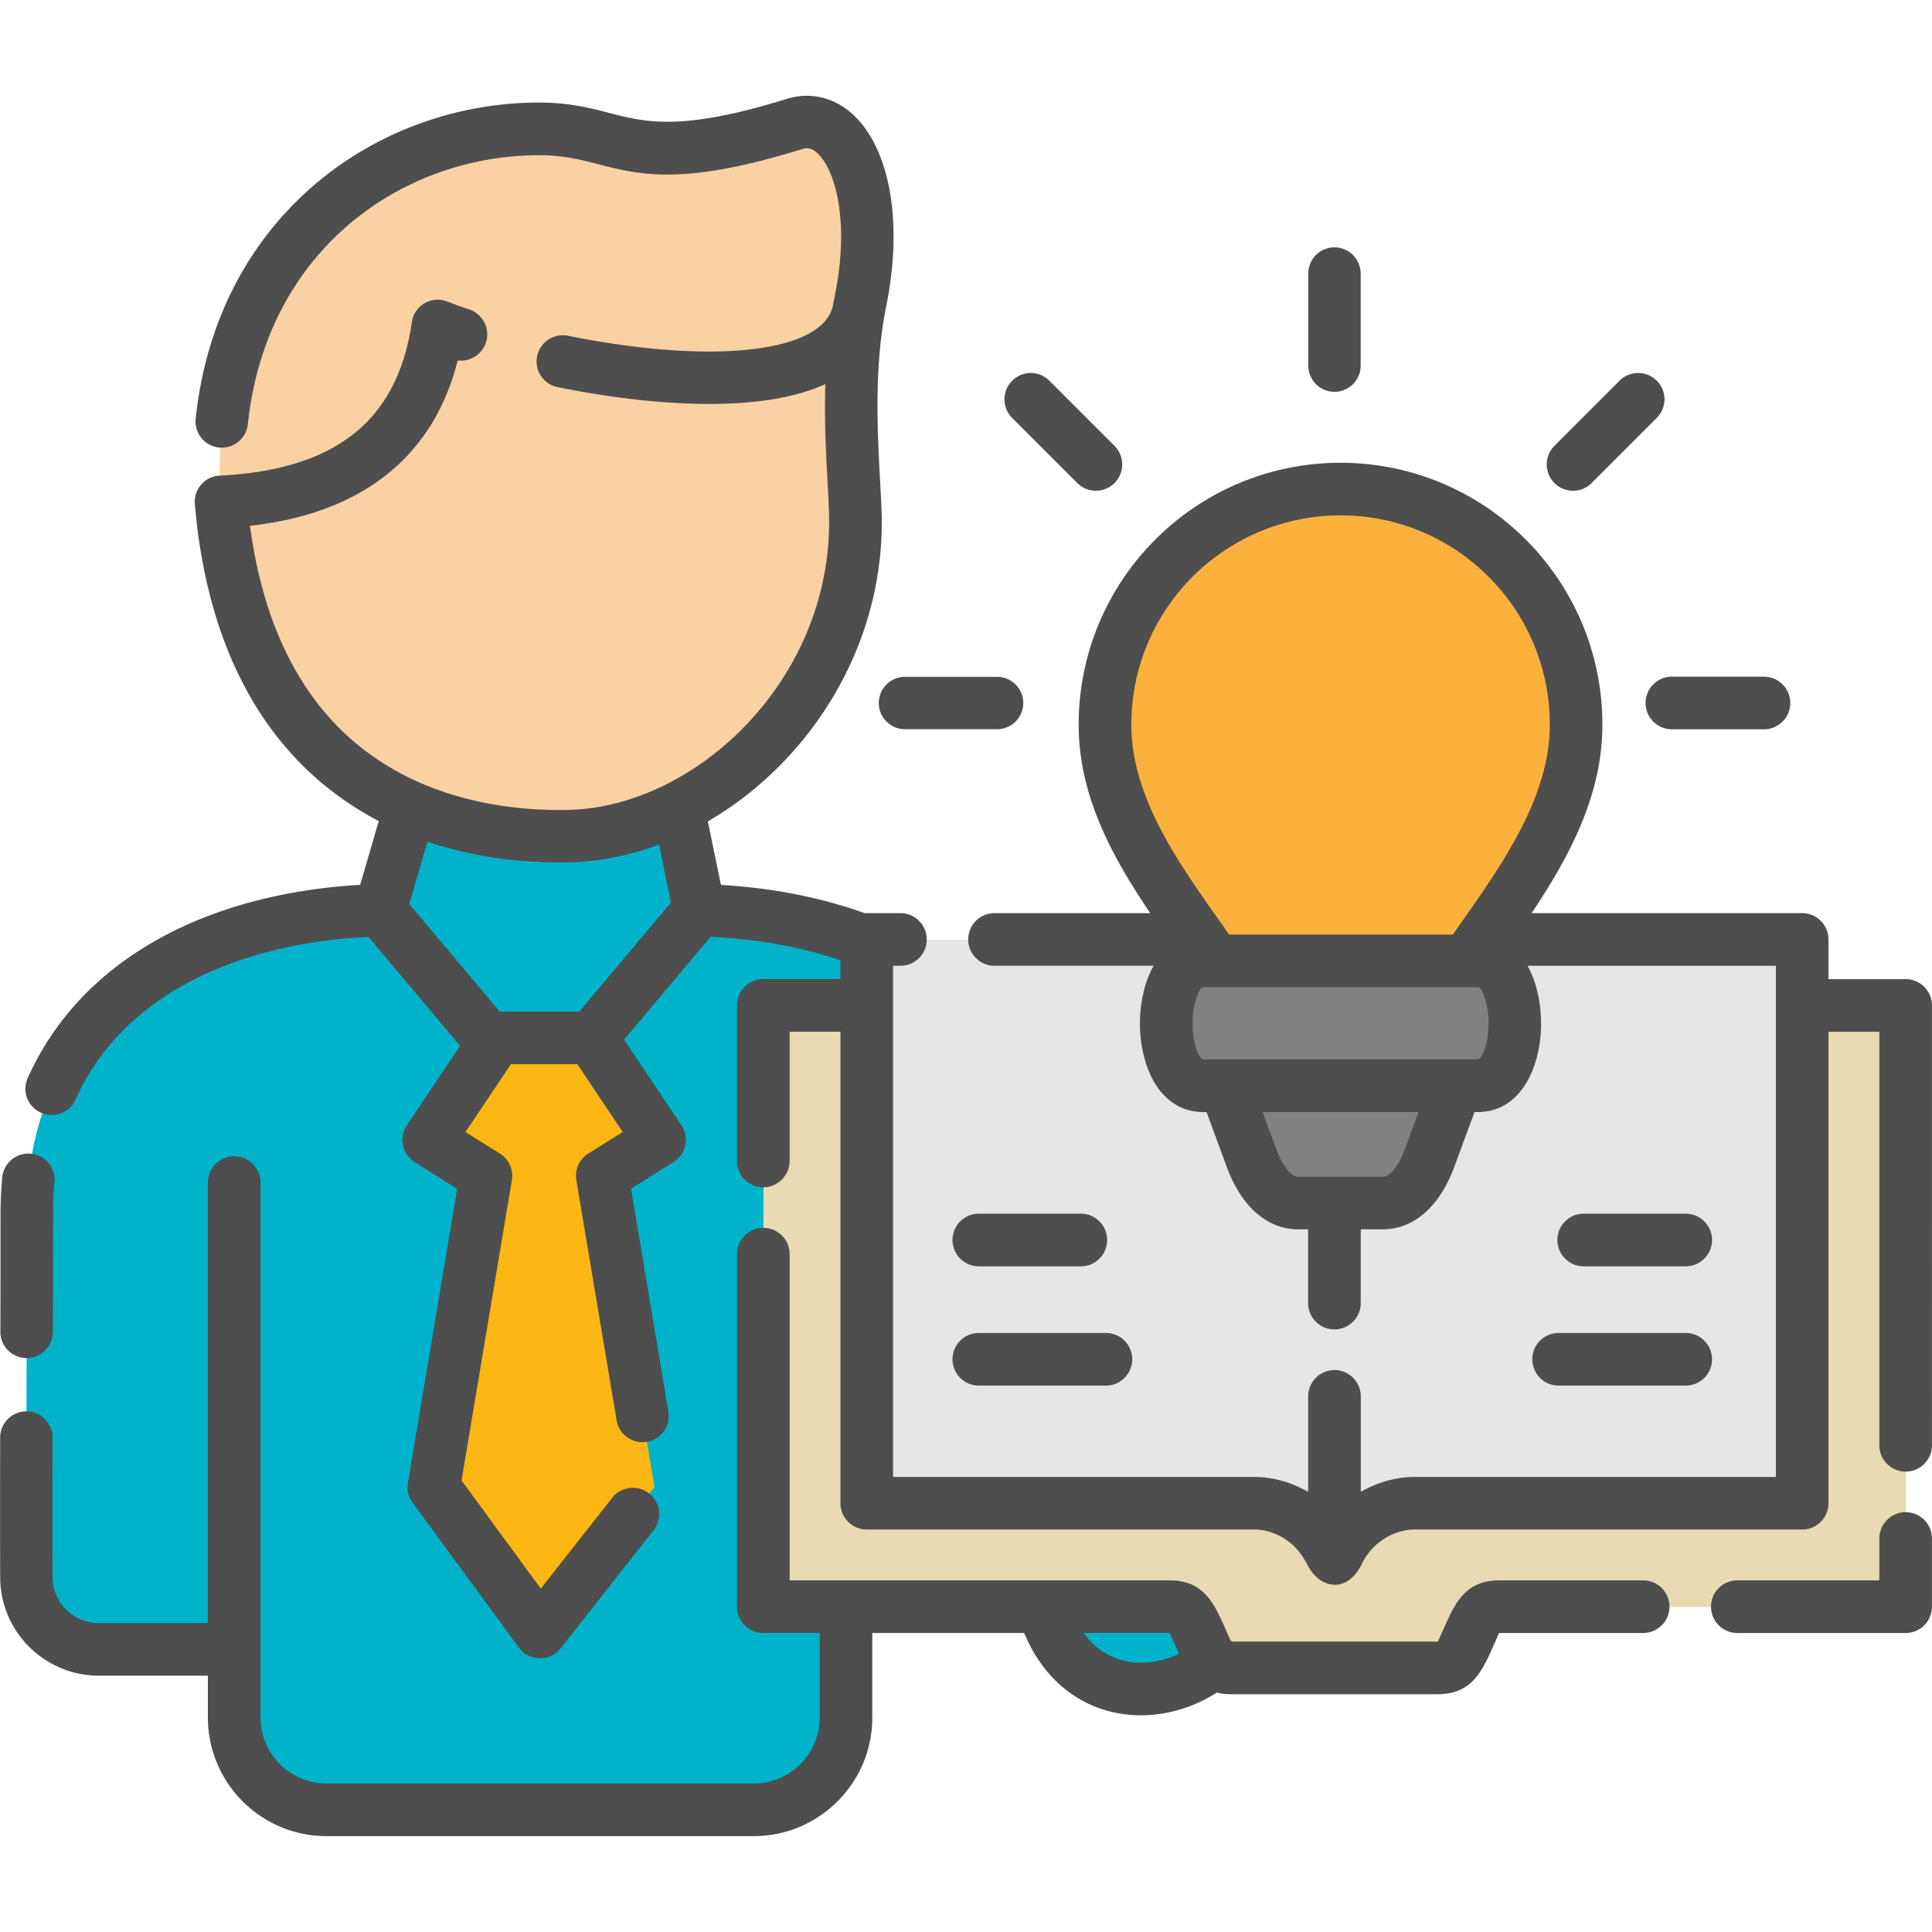 <svg xmlns="http://www.w3.org/2000/svg" version="1.1" xmlns:xlink="http://www.w3.org/1999/xlink" width="512" height="512" x="0" y="0" viewBox="0 0 500 500" style="enable-background:new 0 0 512 512" xml:space="preserve" class=""><g><g fill-rule="evenodd" clip-rule="evenodd"><path fill="#00b2ca" d="M180.97 235.65c37.86.94 70.22 15.48 84.24 44.06 19.16 39.1 37.14 79.71 55.5 119.28 14.94 32.2-33.74 54.79-48.68 22.59-17.65-38.04-35.32-76.05-53.05-114.05v137.06c0 13.16-10.73 23.89-23.89 23.89H84.52c-13.16 0-23.89-10.73-23.89-23.89v-17.65H25.57c-10.3 0-18.7-8.38-18.73-18.68-.09-29.7.13-75.07.13-94.36 0-51.2 40.79-76.93 91.48-78.25l-.04-.06 14-48.07 58.32-1.99 10.28 50.06z" opacity="1" data-original="#00b2ca"></path><path fill="#fdb714" d="m128.64 268.7-17.67 26.38 14.84 9.32-13.5 80.55 27.5 37.51 29.57-37.6-13.49-80.46 14.84-9.32-17.67-26.38z" opacity="1" data-original="#fdb714"></path><path fill="#fad1a3" d="M139.6 33.44c21.45 0 23.17 12.02 66.04-1.26 13.03-4.04 23.12 16.49 17.09 45.92-4.45 21.72-1.29 46.2-1.29 57.06 0 45.2-37.94 80.8-74.76 81.32-36.83.52-81.07-16.24-88.91-81.32C49.91 70.08 94.4 33.44 139.6 33.44z" opacity="1" data-original="#fad1a3"></path><path fill="#e8dab2" d="M302.77 415.9h-105.2V260.29h127.09c7.42 0 14.46 1.72 20.73 4.77 6.27-3.05 13.3-4.77 20.73-4.77H493.2V415.9H388c-8.72 0-7.12 15.84-15.84 15.84h-53.55c-8.73 0-7.12-15.84-15.84-15.84z" opacity="1" data-original="#e8dab2"></path><path fill="#e6e6e5" d="M324.66 243.21H224.34v145.91h100.31c7.98 0 17.31 5.28 20.73 15.13V263.94c0-11.4-9.32-20.73-20.72-20.73zM366.11 243.21h100.31v145.91H366.11c-7.98 0-17.31 5.28-20.73 15.13V263.94c0-11.4 9.33-20.73 20.73-20.73z" opacity="1" data-original="#e6e6e5"></path><path fill="#fcb13c" d="M346.96 126.67c33.67 0 60.96 27.29 60.96 60.96 0 23.1-15.79 42.98-28.38 61.14h-64.93C301.95 230.5 286 210.88 286 187.62c0-33.66 27.29-60.95 60.96-60.95z" opacity="1" data-original="#fcb13c"></path><g fill="#818181"><path d="m317.03 281.08 6.83 18.55c2.8 7.6 7.11 11.8 12.12 11.8h21.96c5.01 0 9.33-4.2 12.12-11.8l6.83-18.55zM311.48 248.76h70.95c12.84 0 12.84 32.31 0 32.31h-70.95c-12.84.01-12.84-32.31 0-32.31z" fill="#818181" opacity="1" data-original="#818181"></path></g><path fill="#4e4e4e" d="M436.26 314.1c3.76 0 6.81 3.05 6.81 6.81s-3.05 6.81-6.81 6.81h-26.4c-3.76 0-6.81-3.05-6.81-6.81s3.05-6.81 6.81-6.81zm0 30.87c3.76 0 6.81 3.05 6.81 6.81s-3.05 6.81-6.81 6.81h-32.89c-3.76 0-6.81-3.05-6.81-6.81s3.05-6.81 6.81-6.81zm-182.94-17.25c-3.76 0-6.81-3.05-6.81-6.81s3.05-6.81 6.81-6.81h26.4c3.76 0 6.81 3.05 6.81 6.81s-3.05 6.81-6.81 6.81zm0 30.87c-3.76 0-6.81-3.05-6.81-6.81s3.05-6.81 6.81-6.81h32.89c3.76 0 6.81 3.05 6.81 6.81s-3.05 6.81-6.81 6.81zm64.78-116.72h57.89c.64-.91 1.14-1.62 1.62-2.31.15-.24.31-.47.48-.69 11.06-15.71 23-32.83 23-51.34 0-14.95-6.06-28.49-15.86-38.29s-23.34-15.86-38.29-15.86-28.49 6.06-38.29 15.86-15.86 23.34-15.86 38.29c0 18.55 11.92 35.4 22.99 51.04l.05.07c.3.35.57.72.8 1.13zm77.22 8.07h64.27v132.29h-93.5c-4.58 0-9.48 1.31-13.92 3.85v-24.7c0-3.76-3.05-6.81-6.81-6.81s-6.81 3.05-6.81 6.81v24.7c-4.43-2.54-9.34-3.85-13.92-3.85h-93.5V249.94h1.9c3.76 0 6.81-3.05 6.81-6.81s-3.05-6.81-6.81-6.81h-8.71c-.17 0-.33.01-.49.02-5.9-2.13-12.18-3.82-18.75-5.07-5.88-1.12-12-1.86-18.3-2.24-.08-.07-.16-.15-.25-.22l-3.34-16.24c7.68-4.46 14.81-10.2 21.03-16.96 14.4-15.67 23.99-36.88 23.99-60.54 0-2.51-.2-6.22-.44-10.54-.62-11.32-1.49-27.25.96-41.92.06-.27.11-.53.14-.8.14-.82.3-1.64.46-2.45 2.92-14.27 2.32-26.79-.52-35.96-1.47-4.74-3.55-8.7-6.09-11.7-2.95-3.48-6.53-5.75-10.57-6.57-2.77-.57-5.64-.43-8.55.47-27.23 8.44-36.45 6.06-45.72 3.68-5.32-1.37-10.66-2.74-18.32-2.74-22.04 0-43.94 8.08-60.59 23.42-15 13.83-25.7 33.5-28.33 58.41-.38 3.73 2.33 7.07 6.06 7.45s7.07-2.33 7.45-6.06c2.25-21.32 11.32-38.09 24.02-49.79 14.07-12.97 32.65-19.8 51.38-19.8 6.18 0 10.58 1.13 14.97 2.26 11.13 2.86 22.22 5.71 53.06-3.84.69-.21 1.31-.26 1.85-.15.95.19 1.94.9 2.91 2.05 1.38 1.63 2.57 3.97 3.48 6.91 2.23 7.2 2.64 17.35.2 29.26-.19.93-.37 1.86-.53 2.79-1.62 5.73-8.47 8.97-17.84 10.5-14.2 2.31-33.26.47-50.67-3.06-3.67-.73-7.25 1.65-7.98 5.32s1.65 7.25 5.32 7.98c18.79 3.81 39.59 5.76 55.51 3.17 5.09-.83 9.73-2.12 13.76-3.94-.28 9.58.21 18.6.61 25.83.21 3.79.38 7.04.38 9.84 0 20.04-8.14 38.03-20.37 51.33-6.28 6.84-13.62 12.42-21.46 16.4-.19.09-.38.18-.56.28-8.23 4.09-16.99 6.4-25.65 6.52-12.31.17-25.48-1.7-37.59-6.94-.05-.02-.11-.05-.16-.07-6.73-2.93-13.13-6.91-18.87-12.16-12.33-11.28-21.79-28.61-25.22-54.37 14.75-1.66 26.66-6.17 35.74-13.54 8.89-7.21 14.89-16.96 18.02-29.25 3.13.39 6.22-1.46 7.27-4.57 1.2-3.55-.7-7.41-4.26-8.62-1.19-.4-2.18-.75-2.96-1.03s-1.69-.63-2.74-1.04a6.784 6.784 0 0 0-9.2 5.42c-1.83 12.58-6.73 22.1-14.69 28.56-8.12 6.59-19.66 10.27-34.61 11.06-.2 0-.4 0-.6.02-3.75.29-6.54 3.57-6.25 7.31.03.43.12 1.34.26 2.73s.24 2.31.29 2.75c3.66 30.34 14.93 50.96 29.81 64.57 5.36 4.9 11.17 8.87 17.24 12.04L93.21 229c-19.08 1.1-36.73 5.61-51.41 13.58-15.38 8.36-27.49 20.47-34.63 36.43-1.53 3.42.01 7.44 3.43 8.96 3.42 1.53 7.44-.01 8.96-3.43 5.85-13.08 15.9-23.08 28.73-30.04 13.24-7.19 29.44-11.18 47.08-12.03l23.7 28.19-13.77 20.56c-2.09 3.11-1.25 7.33 1.86 9.42l.16.11 11.01 6.91-12.76 76.09c-.32 1.93.2 3.8 1.3 5.24l27.42 37.4a6.793 6.793 0 0 0 9.5 1.46c.51-.37.95-.81 1.33-1.28l24.01-30.53c2.32-2.95 1.81-7.23-1.14-9.55s-7.23-1.81-9.55 1.14l-18.48 23.49-20.51-27.98 13.03-77.73c.43-2.62-.7-5.36-3.08-6.86l-8.93-5.6 11.75-17.54h17.2l11.74 17.54-8.64 5.42a6.804 6.804 0 0 0-3.37 7.04l10.42 62.15c.62 3.7 4.12 6.2 7.82 5.59 3.7-.62 6.2-4.12 5.59-7.82l-9.67-57.69 11.01-6.91c3.17-2 4.13-6.19 2.13-9.36-.07-.1-.13-.2-.2-.3l-14.74-22.01 22.37-26.61c6.42.3 12.67 1.01 18.7 2.16 5.16.98 10.16 2.29 14.93 3.92v4.86h-19.97c-3.76 0-6.81 3.05-6.81 6.81v40.25c0 3.76 3.05 6.81 6.81 6.81s6.81-3.05 6.81-6.81v-33.44h13.16v122.02c0 3.76 3.05 6.81 6.81 6.81h100.31c2.87 0 6.02 1.02 8.72 2.99 2.1 1.53 3.76 3.7 5.09 6.28 3.15 6.12 10.24 7.41 14.04-.44 1.18-2.44 2.9-4.4 4.88-5.84 2.7-1.97 5.85-2.99 8.72-2.99H466.4c3.76 0 6.81-3.05 6.81-6.81V267.02h13.16v107.02c0 3.76 3.05 6.81 6.81 6.81s6.81-3.05 6.81-6.81V260.21c0-3.76-3.05-6.81-6.81-6.81h-19.97v-10.27c0-3.76-3.05-6.81-6.81-6.81h-70.02c9.74-14.58 18.32-30.46 18.32-48.78 0-18.71-7.59-35.65-19.85-47.92-12.26-12.26-29.21-19.85-47.92-19.85s-35.65 7.59-47.92 19.85c-12.26 12.26-19.85 29.21-19.85 47.92 0 18.43 8.68 34.21 18.52 48.78h-40.3c-3.76 0-6.81 3.05-6.81 6.81s3.05 6.81 6.81 6.81h41.16c-1.12 2-1.97 4.27-2.56 6.7-.64 2.67-.97 5.48-.97 8.2 0 2.73.32 5.53.97 8.2 2 8.29 7.09 14.76 15.47 14.76h.8l5.19 14.08c1.75 4.76 4.09 8.56 6.88 11.28 3.36 3.27 7.29 4.99 11.63 4.99h2.59v19.09c0 3.76 3.05 6.81 6.81 6.81s6.81-3.05 6.81-6.81v-19.09h5.74c4.33 0 8.26-1.72 11.63-4.99 2.79-2.71 5.13-6.52 6.88-11.28l5.19-14.08h.8c8.38 0 13.47-6.47 15.47-14.76.65-2.67.97-5.48.97-8.2h-.03c0-2.8-.31-5.61-.94-8.2-.57-2.43-1.42-4.7-2.55-6.7zm-28.2 37.86-3.46 9.4c-1.05 2.84-2.26 4.94-3.58 6.22-.75.73-1.48 1.11-2.16 1.11H335.97c-.68 0-1.41-.38-2.16-1.11-1.32-1.28-2.54-3.38-3.58-6.22l-3.46-9.4zm15.29-32.31c.87 0 1.69 1.9 2.28 4.33.38 1.57.57 3.29.57 5.01h-.03c0 1.8-.18 3.52-.54 5.01-.59 2.43-1.41 4.33-2.28 4.33h-70.95c-.87 0-1.69-1.9-2.28-4.33-.36-1.5-.54-3.21-.54-5.01s.18-3.52.54-5.01c.59-2.43 1.41-4.33 2.28-4.33zm-43.83-184.7a6.78 6.78 0 1 1 13.56 0v23.83a6.78 6.78 0 0 1-6.78 6.78 6.78 6.78 0 0 1-6.78-6.78zM234.21 188.72a6.78 6.78 0 1 1 0-13.56h23.83a6.78 6.78 0 1 1 0 13.56zm27.74-80.56c-2.66-2.66-2.66-6.97 0-9.63s6.97-2.66 9.63 0l16.85 16.85c2.66 2.66 2.66 6.97 0 9.63s-6.97 2.66-9.63 0zm194.56 66.96c3.76 0 6.81 3.05 6.81 6.81s-3.05 6.81-6.81 6.81h-23.83c-3.76 0-6.81-3.05-6.81-6.81s3.05-6.81 6.81-6.81zm-37.37-76.59c2.66-2.66 6.97-2.66 9.63 0s2.66 6.97 0 9.63l-16.85 16.85c-2.66 2.66-6.97 2.66-9.63 0s-2.66-6.97 0-9.63zm67.23 299.63c0-3.76 3.05-6.81 6.81-6.81s6.81 3.05 6.81 6.81v17.65c0 3.76-3.05 6.81-6.81 6.81h-43.56c-3.76 0-6.81-3.05-6.81-6.81s3.05-6.81 6.81-6.81h36.75zM425.26 409h-37.28c-8.74 0-11.43 5.98-14.12 11.96-.87 1.94-1.7 3.88-1.72 3.88h-53.29a4.23 4.23 0 0 0-.41-.33c-.28-.63-.91-2.09-1.57-3.55-2.69-5.98-5.37-11.96-14.12-11.96h-98.39v-84.42c0-3.76-3.05-6.81-6.81-6.81s-6.81 3.05-6.81 6.81v91.23c0 3.76 3.05 6.81 6.81 6.81h14.6v21.89c0 4.7-1.92 8.97-5.01 12.06-3.1 3.1-7.36 5.01-12.06 5.01H84.5c-4.7 0-8.97-1.92-12.06-5.01-3.1-3.1-5.01-7.36-5.01-12.06V306.05c0-3.76-3.05-6.81-6.81-6.81s-6.81 3.05-6.81 6.81v114H25.55c-3.29 0-6.27-1.33-8.43-3.48-2.17-2.16-3.51-5.13-3.52-8.39-.02-5.33-.02-11.17-.02-17.28 0-6.1.01-12.47.02-18.86a6.78 6.78 0 0 0-6.78-6.78 6.78 6.78 0 0 0-6.78 6.78C.03 378.43.02 384.8.02 390.9s.01 11.94.02 17.28c.02 7.04 2.89 13.41 7.51 18.01 4.63 4.61 11 7.47 18 7.47H53.8v10.84c0 8.46 3.45 16.13 9 21.69 5.56 5.56 13.23 9 21.69 9h110.57c8.46 0 16.13-3.45 21.69-9 5.56-5.56 9-13.23 9-21.69v-21.89h39.27l.8 1.73c1.52 3.29 3.36 6.13 5.44 8.55 5.29 6.19 12.01 9.57 19.02 10.65 6.81 1.05 13.87-.13 20.11-3.02 1.55-.72 3.06-1.55 4.5-2.48 1.09.27 2.31.42 3.68.42h53.55c8.74 0 11.43-5.98 14.12-11.96.87-1.94 1.7-3.88 1.72-3.88h37.28c3.76 0 6.81-3.05 6.81-6.81.02-3.76-3.03-6.81-6.79-6.81zm-120.12 18.98c-.14.07-.29.14-.43.21-3.89 1.8-8.24 2.54-12.39 1.9-3.94-.61-7.73-2.52-10.72-6.02-.39-.45-.77-.94-1.13-1.45h22.28c.02 0 .85 1.94 1.72 3.88.22.49.44.99.67 1.48zM149.91 261.81h-20.57l-23.43-27.86 4.7-16.13c11.95 4.03 24.4 5.53 36.12 5.36 8.03-.11 16.09-1.73 23.84-4.62l3.08 15.01zM13.66 344.69a6.78 6.78 0 1 1-13.56 0l.01-2.39c.02-6.15.03-11.62.03-28.47 0-1.28.04-2.84.13-4.65.07-1.53.18-3.07.33-4.61a6.786 6.786 0 0 1 13.51 1.27c-.12 1.26-.21 2.56-.28 3.92-.05 1.05-.07 2.4-.07 4.06 0 3.18-.04 11.57-.08 28.47z" opacity="1" data-original="#4e4e4e" class=""></path></g></g></svg>
